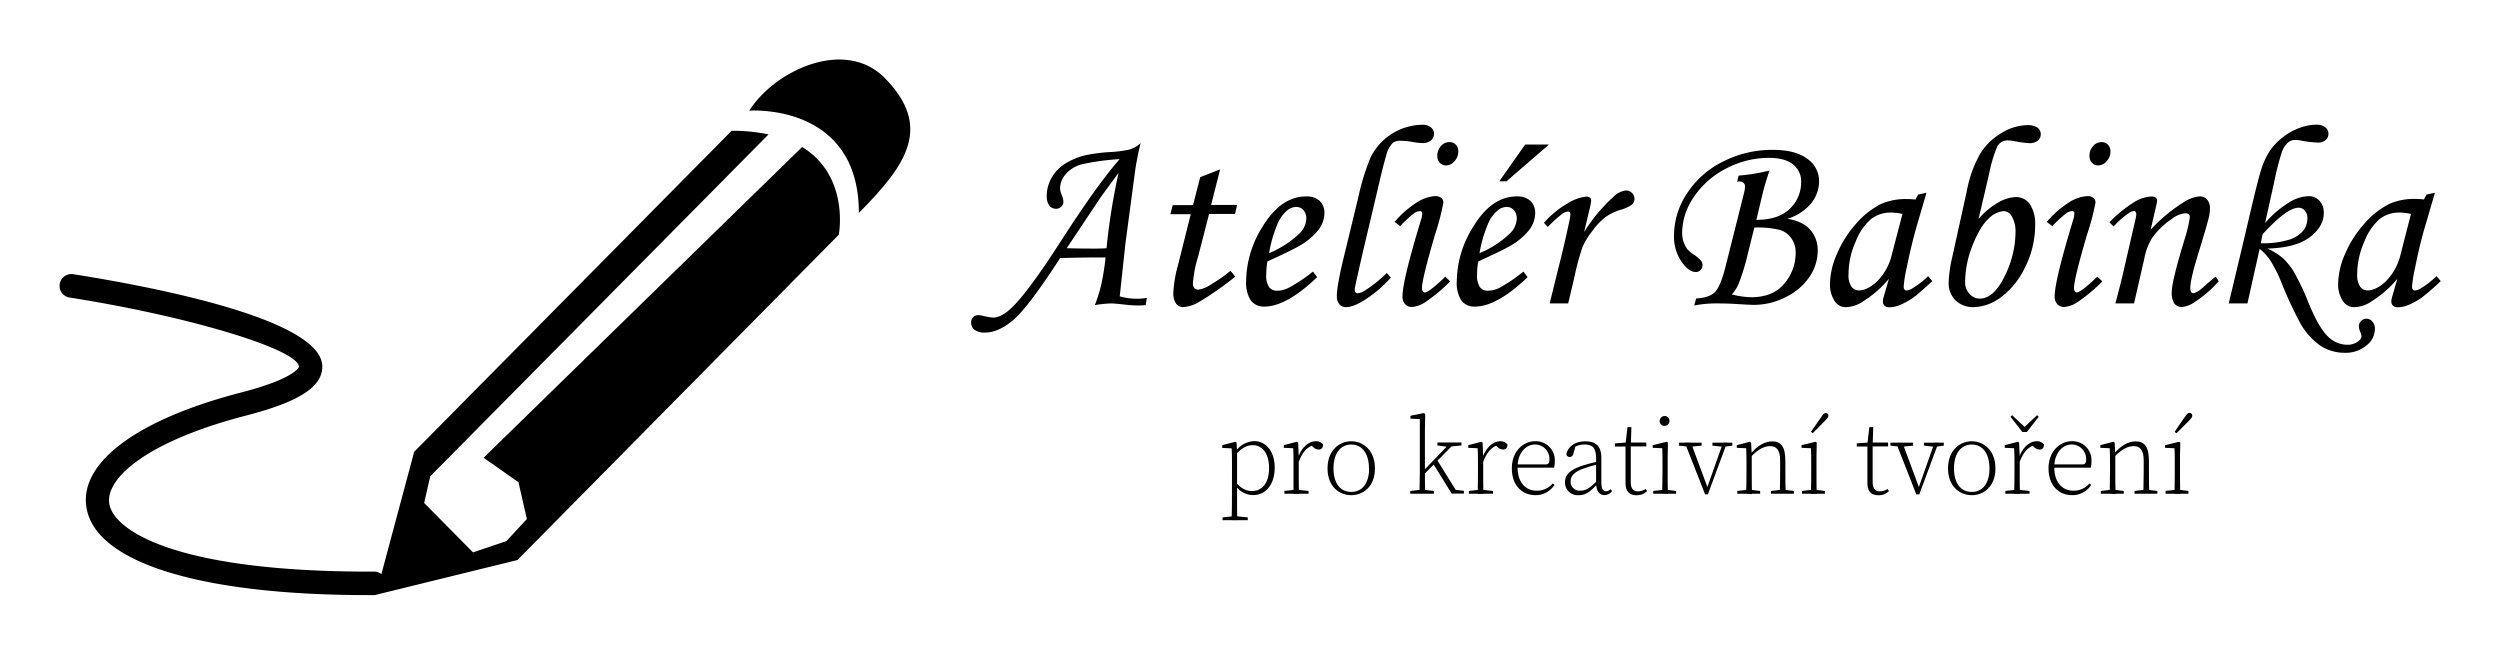 <svg xmlns="http://www.w3.org/2000/svg" id="Logo" viewBox="0 0 595.28 155.91"><defs><style>.cls-1{fill:none;}</style></defs><title>Kreslicí plátno 1</title><rect id="Ochrann&#xE1;_z&#xF3;na" data-name="Ochrann&#xE1; z&#xF3;na" class="cls-1" width="595.28" height="155.91"></rect><rect id="Hrana_loga" data-name="Hrana loga" class="cls-1" x="14.17" y="14.17" width="566.93" height="127.56"></rect><g id="Moto"><path d="M293.35,111c0-1.65,0-3-.08-4.24l-2.24-.1V106l3.11-.81.3.19.12,2.12,0,.1v8.06l0,.19v2.59c0,1.69,0,4,.07,5.44h-1.37c.05-1.42.08-3.73.08-5.42Zm3.76,12.2v.67h-6v-.67l2.69-.3h.34ZM298.3,106c-1.27,0-2.59.57-4.15,2.34l-.21-.4a5.63,5.63,0,0,1,4.68-2.9c2.88,0,4.9,2.52,4.9,6.29,0,4-2.09,6.55-5.13,6.55a5,5,0,0,1-4.45-2.72l.24-.37c1.39,1.58,2.56,2.13,4,2.13,2.13,0,4-1.63,4-5.49C302.16,107.91,300.54,106,298.3,106Z"></path><path d="M308,112.16v-1.25c0-1.65,0-3-.08-4.18l-2.23-.1V106l3.1-.81.31.19.15,3.35v3.47c0,1.59,0,4.25.08,5.41H308C308,116.41,308,113.75,308,112.16Zm-2.17,4.74,2.65-.3h.35l2.76.3v.67h-5.76Zm2.78-8.23h.94l-.44.26c.75-2.29,2.44-3.86,4.17-3.86a2,2,0,0,1,1.74.77c0,.8-.34,1.2-1.06,1.2a2,2,0,0,1-1.37-.67l-.59-.5,1.25,0c-1.82.34-3.08,1.64-4,4.1h-.61Z"></path><path d="M316.1,111.54c0-4.36,2.84-6.47,5.65-6.47s5.64,2.11,5.64,6.47-2.85,6.37-5.64,6.37S316.1,115.9,316.1,111.54Zm9.87,0c0-3.56-1.64-5.69-4.22-5.69s-4.23,2.13-4.23,5.69,1.63,5.59,4.23,5.59S326,115.11,326,111.54Z"></path><path d="M341.42,116.9v.67H335.8v-.67l2.69-.3h.34ZM339,98.36l.36.2-.07,3.67v9.93c0,1.68,0,4,.08,5.41H338c0-1.42.08-3.73.08-5.41V99.79l-2.24-.1V99Zm7.54,7-7.86,8v-1l6.75-7Zm-.64,11.2,2.67.3v.67h-2.91l-4.44-7.18.9-.93,4.8,7.7Zm-1.16-10.16-2.47-.33v-.71H348v.71l-2.81.27Z"></path><path d="M351.92,112.16v-1.25c0-1.65,0-3-.08-4.18l-2.23-.1V106l3.1-.81.31.19.15,3.35v3.47c0,1.59,0,4.25.08,5.41h-1.41C351.9,116.41,351.92,113.75,351.92,112.16Zm-2.17,4.74,2.66-.3h.34l2.76.3v.67h-5.76Zm2.78-8.23h.94l-.44.26c.76-2.29,2.45-3.86,4.18-3.86a2,2,0,0,1,1.73.77c0,.8-.34,1.2-1.06,1.2a2.07,2.07,0,0,1-1.37-.67l-.59-.5,1.25,0c-1.82.34-3.08,1.64-4,4.1h-.61Z"></path><path d="M370.21,109.89a5.21,5.21,0,0,1-.17,1.46h-9.4v-.77l7.38,0c.71,0,.92-.4.92-1.13a3.44,3.44,0,0,0-3.42-3.61c-2.28,0-4.17,2.14-4.17,5.36,0,3.9,2.09,5.64,4.56,5.64a4.88,4.88,0,0,0,3.82-1.73l.41.36a5.28,5.28,0,0,1-4.52,2.43c-3.05,0-5.63-2.13-5.63-6.4,0-3.93,2.62-6.44,5.58-6.44A4.52,4.52,0,0,1,370.21,109.89Z"></path><path d="M376.6,110.94a37.56,37.56,0,0,1,4.07-1.07v.65a30.1,30.1,0,0,0-3.83,1.13c-2.16.82-2.85,1.82-2.85,2.92a2.12,2.12,0,0,0,2.36,2.26c1.23,0,2.16-.61,3.76-2.14l.38-.34.14.6-.43.46c-1.56,1.68-2.63,2.5-4.3,2.5a3,3,0,0,1-3.25-3.1C372.65,113.12,373.73,111.94,376.6,110.94Zm3.45,4.15v-5.83c0-2.73-.91-3.41-2.81-3.41a4.81,4.81,0,0,0-2.85.92l.81-.72-.54,1.94c-.16.55-.43.81-.89.81a.74.74,0,0,1-.8-.71c.51-1.93,2.21-3,4.52-3,2.54,0,3.81,1.15,3.81,4v5.7c0,1.68.42,2.18,1.14,2.18a1.52,1.52,0,0,0,1.05-.49l.36.45a2.2,2.2,0,0,1-1.8.95C380.75,117.88,380.11,116.85,380.05,115.09Z"></path><path d="M390,117a3.33,3.33,0,0,0,1.85-.57l.34.49a3.33,3.33,0,0,1-2.5,1c-1.82,0-2.66-1-2.63-3.07,0-.54,0-1,0-1.86v-6.66h-2.53v-.76l3.25-.24-.74.54.48-4.16h.94l-.15,4.4v8.69C388.31,116.36,388.9,117,390,117Zm2-11.62v.92h-4.24v-.92Z"></path><path d="M395.79,117.57c0-1.16.07-3.82.07-5.41v-1.25c0-1.52,0-2.81-.06-4.18l-2.27-.1V106l3.32-.81.31.19-.07,3.2v3.62c0,1.59,0,4.25.08,5.41Zm3.32-.67v.67h-5.46v-.67l2.65-.3h.35Zm-3.92-16.65a1.17,1.17,0,1,1,1.17,1.15A1.12,1.12,0,0,1,395.19,100.25Z"></path><path d="M402.14,106.38l-2.36-.27v-.71h5.4v.71l-2.7.27Zm.48-1,4.17,11.24-.68.58,4.18-11.82h.94l-4.56,12.33H406l-4.83-12.33Zm7.59,1-2.46-.27v-.71h4.74v.71l-1.94.27Z"></path><path d="M415.78,117.57c.05-1.16.08-3.82.08-5.41v-1.25c0-1.65,0-3-.08-4.18l-2.23-.1V106l3.1-.81.31.19.15,2.87v4c0,1.59,0,4.25.08,5.41Zm3.34-.67v.67h-5.45v-.67l2.65-.3h.34Zm6-7.3v2.56c0,1.65,0,4.25.08,5.41h-1.41c.05-1.16.08-3.76.08-5.41v-2.49c0-2.54-.87-3.44-2.38-3.44-1.17,0-2.7.52-4.56,2.53h-.44V108h.8l-.6.25c1.68-2.15,3.6-3.15,5.29-3.15C424,105.07,425.11,106.3,425.11,109.6Zm-.44,7,2.46.3v.67h-5.46v-.67l2.65-.3Z"></path><path d="M431.27,112.16v-1.25c0-1.65,0-3-.07-4.18l-2.24-.1V106l3.32-.81.31.19-.06,3.2v3.62c0,1.59,0,4.25.07,5.41h-1.4C431.25,116.41,431.27,113.75,431.27,112.16Zm-2.2,4.74,2.66-.3h.34l2.46.3v.67h-5.46Zm4.65-17.67c.45-.67.72-.9,1-.9a.62.62,0,0,1,.65.65c0,.29-.19.59-.78,1.17-.85.86-1.88,1.91-2.95,3l-.43-.34C432.11,101.53,433,100.27,433.72,99.23Z"></path><path d="M447.58,117a3.33,3.33,0,0,0,1.86-.57l.34.49a3.34,3.34,0,0,1-2.5,1c-1.82,0-2.66-1-2.63-3.07,0-.54,0-1,0-1.86v-6.66h-2.54v-.76l3.25-.24-.73.54.48-4.16h.93l-.14,4.4v8.69C445.93,116.36,446.52,117,447.58,117Zm2-11.62v.92H445.3v-.92Z"></path><path d="M452.49,106.38l-2.36-.27v-.71h5.41v.71l-2.7.27Zm.49-1,4.17,11.24-.68.58,4.17-11.82h.94L457,117.73h-.7l-4.83-12.33Zm7.58,1-2.45-.27v-.71h4.73v.71l-1.93.27Z"></path><path d="M463.85,111.54c0-4.36,2.84-6.47,5.65-6.47s5.64,2.11,5.64,6.47-2.85,6.37-5.64,6.37S463.85,115.9,463.85,111.54Zm9.87,0c0-3.56-1.64-5.69-4.22-5.69s-4.23,2.13-4.23,5.69,1.63,5.59,4.23,5.59S473.72,115.11,473.72,111.54Z"></path><path d="M479.67,112.16v-1.25c0-1.65,0-3-.08-4.18l-2.23-.1V106l3.1-.81.31.19.15,3.35v3.47c0,1.59,0,4.25.08,5.41h-1.41C479.64,116.41,479.67,113.75,479.67,112.16Zm-2.17,4.74,2.65-.3h.35l2.75.3v.67H477.5Zm5.15-14.73h-1.14l3.54-3.29.4.35-2.83,3.63h-1.07l-2.83-3.63.4-.35Zm-2.37,6.5h.94l-.44.26c.75-2.29,2.44-3.86,4.17-3.86a2,2,0,0,1,1.74.77c0,.8-.34,1.2-1.06,1.2a2.09,2.09,0,0,1-1.38-.67l-.58-.5,1.25,0c-1.82.34-3.09,1.64-4,4.1h-.6Z"></path><path d="M498,109.89a5.67,5.67,0,0,1-.16,1.46h-9.4v-.77l7.38,0c.71,0,.91-.4.91-1.13a3.43,3.43,0,0,0-3.42-3.61c-2.28,0-4.16,2.14-4.16,5.36,0,3.9,2.08,5.64,4.55,5.64a4.89,4.89,0,0,0,3.83-1.73l.4.36a5.25,5.25,0,0,1-4.52,2.43c-3.05,0-5.63-2.13-5.63-6.4,0-3.93,2.62-6.44,5.59-6.44A4.51,4.51,0,0,1,498,109.89Z"></path><path d="M502.35,117.57c0-1.16.07-3.82.07-5.41v-1.25c0-1.65,0-3-.07-4.18l-2.24-.1V106l3.1-.81.31.19.16,2.87v4c0,1.59,0,4.25.07,5.41Zm3.34-.67v.67h-5.46v-.67l2.66-.3h.34Zm6-7.3v2.56c0,1.65,0,4.25.08,5.41h-1.41c0-1.16.08-3.76.08-5.41v-2.49c0-2.54-.87-3.44-2.39-3.44-1.16,0-2.69.52-4.55,2.53H503V108h.8l-.59.25c1.68-2.15,3.6-3.15,5.28-3.15C510.54,105.07,511.68,106.3,511.68,109.6Zm-.45,7,2.46.3v.67h-5.45v-.67l2.65-.3Z"></path><path d="M517.84,112.16v-1.25c0-1.65,0-3-.08-4.18l-2.23-.1V106l3.32-.81.3.19-.06,3.2v3.62c0,1.59,0,4.25.08,5.41h-1.41C517.81,116.41,517.84,113.75,517.84,112.16Zm-2.2,4.74,2.65-.3h.34l2.46.3v.67h-5.45Zm4.64-17.67c.45-.67.72-.9,1.05-.9A.62.62,0,0,1,522,99c0,.29-.19.59-.77,1.17-.85.86-1.89,1.91-3,3l-.42-.34C518.68,101.53,519.54,100.27,520.28,99.23Z"></path></g><g id="N&#xE1;zev"><path d="M273.09,70.92l-.3,1.73c-.71.06-1.34.09-1.88.09a26.26,26.26,0,0,1-2.8-.18c-1.88-.21-3.06-.31-3.56-.31a27.57,27.57,0,0,0-3.85.4,38.24,38.24,0,0,0,1.55-5,58.57,58.57,0,0,0,1-6.35c-2.33,0-5.93,0-10.82.15q-7.6,11.73-11.15,14.74c-2.36,2-4.6,3-6.73,3a4,4,0,0,1-2.49-.65,2.06,2.06,0,0,1-.82-1.68,1.81,1.81,0,0,1,.47-1.3,1.59,1.59,0,0,1,1.2-.52,5.28,5.28,0,0,1,1.13.16,13.37,13.37,0,0,0,2.39.42c1.33,0,2.81-.77,4.42-2.3q3.94-3.75,11.64-15.72,8.71-13.55,14.11-19.71a57.15,57.15,0,0,0-9.18,1.27,7.65,7.65,0,0,0-3.76,2.42,5.3,5.3,0,0,0-1.25,3.26,4.66,4.66,0,0,0,.39,1.55,5.22,5.22,0,0,1,.41,1.63,1.62,1.62,0,0,1-.5,1.18,1.68,1.68,0,0,1-1.23.51,2,2,0,0,1-1.63-.77,3.71,3.71,0,0,1-.61-2.31,8.74,8.74,0,0,1,1.12-4.22,9.58,9.58,0,0,1,3.21-3.41,16.2,16.2,0,0,1,5.23-2.11,40.56,40.56,0,0,1,5.67-.69,28.07,28.07,0,0,0,4.43-.58,6.72,6.72,0,0,0,2.69-1.54q-.9,3.72-1.29,6.5l-2.33,17.48-1.35,12.51a16.14,16.14,0,0,0,4,.57A13.17,13.17,0,0,0,273.09,70.92ZM263.48,59.1a153,153,0,0,1,2.86-17.92q-3.78,5.09-4.67,6.41L254,59.1q2.47.09,7.07.09C261.82,59.19,262.62,59.16,263.48,59.1Z"></path><path d="M285.79,42.17l4.74-1.84-2.15,8.46h6.18l-.47,2.15H287.9l-2.61,10.13a29.46,29.46,0,0,0-1.24,6.35,1.7,1.7,0,0,0,.35,1.18,1.22,1.22,0,0,0,.94.36,6.7,6.7,0,0,0,2.83-1.12A36.71,36.71,0,0,0,293,64.48l1.14,1.39A75.13,75.13,0,0,1,285.34,72a8.47,8.47,0,0,1-3.56,1.12,2.08,2.08,0,0,1-1.74-.82,4.31,4.31,0,0,1-.65-2.66A30,30,0,0,1,280.53,63l3-12h-4.84l.54-2.15h4.84Z"></path><path d="M312.63,64.67l1,1.33q-7.32,7-12.55,7a3.85,3.85,0,0,1-3.24-1.45,7.73,7.73,0,0,1-1.12-4.66,24.68,24.68,0,0,1,3.89-12.88Q305,46.78,311,46.77a4.54,4.54,0,0,1,3.24,1.07,3.89,3.89,0,0,1,1.12,2.95A6.69,6.69,0,0,1,314,54.66a15.65,15.65,0,0,1-4.81,4q-1.74,1-7.41,3.6a19,19,0,0,0-.27,3.11,5,5,0,0,0,.67,3,2.34,2.34,0,0,0,2,.85,6.26,6.26,0,0,0,2.69-.7A37.89,37.89,0,0,0,312.63,64.67Zm-10.45-4.39a23.64,23.64,0,0,0,7.23-4.68,5.19,5.19,0,0,0,1.64-3.48,3.07,3.07,0,0,0-.67-2.07,2.22,2.22,0,0,0-1.75-.77,3.4,3.4,0,0,0-2.15.84,8.43,8.43,0,0,0-2.36,3.39A30.65,30.65,0,0,0,302.18,60.28Z"></path><path d="M330.19,65l1,1.09a29.9,29.9,0,0,1-5.51,4.85q-3.18,2.19-5.24,2.19a1.92,1.92,0,0,1-1.53-.71,2.91,2.91,0,0,1-.59-2c0-1.61.61-5,1.85-10l3.22-13.27a56.24,56.24,0,0,1,2.95-9.64,13.92,13.92,0,0,1,12.38-7.8,3,3,0,0,1,2,.62,1.92,1.92,0,0,1,.73,1.51,2.05,2.05,0,0,1-.71,1.6,3.12,3.12,0,0,1-2.09.62,15.15,15.15,0,0,1-2.53-.3,16,16,0,0,0-2.64-.24,2.87,2.87,0,0,0-1.85.51,6.4,6.4,0,0,0-1.56,3q-.71,2.31-2.28,9.14l-3,12.67q-2.2,9.52-2.21,10,0,1,.69,1a4.18,4.18,0,0,0,1.91-.78A30.18,30.18,0,0,0,330.19,65Z"></path><path d="M333.39,53.84l-1.32-1a23.45,23.45,0,0,1,5.45-4.74,8.91,8.91,0,0,1,4.19-1.4,2.25,2.25,0,0,1,1.46.42,1.42,1.42,0,0,1,.51,1.15,57.33,57.33,0,0,1-1.94,7.44q-3.15,10.73-3.16,12.94a1.19,1.19,0,0,0,.21.71.57.57,0,0,0,.45.28q1,0,4.9-3.75L345.3,67a38.93,38.93,0,0,1-6,5,6.56,6.56,0,0,1-3.08,1.09,2.11,2.11,0,0,1-1.65-.67,2.59,2.59,0,0,1-.62-1.84q0-3.78,4.48-18.47a4.35,4.35,0,0,0,.21-1.24q0-.6-.54-.6a2.6,2.6,0,0,0-1.35.48A30.27,30.27,0,0,0,333.39,53.84Zm11.73-20a2,2,0,0,1,1.53.62,2.22,2.22,0,0,1,.59,1.59,3.38,3.38,0,0,1-.91,2.34,2.67,2.67,0,0,1-2,1,2,2,0,0,1-1.5-.63,2.36,2.36,0,0,1-.59-1.66,3.36,3.36,0,0,1,.86-2.32A2.72,2.72,0,0,1,345.12,33.83Z"></path><path d="M362.74,64.67l1,1.33q-7.32,7-12.54,7A3.82,3.82,0,0,1,348,71.59a7.66,7.66,0,0,1-1.12-4.66,24.67,24.67,0,0,1,3.88-12.88q4.35-7.27,10.42-7.28a4.54,4.54,0,0,1,3.24,1.07,3.89,3.89,0,0,1,1.12,2.95,6.69,6.69,0,0,1-1.34,3.87,15.65,15.65,0,0,1-4.81,4q-1.74,1-7.41,3.6a19,19,0,0,0-.27,3.11,5,5,0,0,0,.67,3,2.34,2.34,0,0,0,2,.85,6.26,6.26,0,0,0,2.69-.7A37.89,37.89,0,0,0,362.74,64.67Zm-10.45-4.39a23.51,23.51,0,0,0,7.23-4.68,5.19,5.19,0,0,0,1.64-3.48,3,3,0,0,0-.67-2.07,2.22,2.22,0,0,0-1.75-.77,3.4,3.4,0,0,0-2.15.84,8.43,8.43,0,0,0-2.36,3.39A31.2,31.2,0,0,0,352.29,60.28Zm10.87-25.87h5.67l-10.12,8.76H357Z"></path><path d="M373.4,72.25H369L371,64.12q1.53-6,2.66-11.37a12,12,0,0,0,.27-1.66q0-.72-.66-.72a2.94,2.94,0,0,0-1.37.62,27.72,27.72,0,0,0-3.34,3.06l-.93-1a22.57,22.57,0,0,1,5.72-4.67,10.26,10.26,0,0,1,4.37-1.56,1.31,1.31,0,0,1,.85.26.79.79,0,0,1,.31.65,14.13,14.13,0,0,1-.39,2.09l-1.3,5.44A38.66,38.66,0,0,1,384.05,47a5.12,5.12,0,0,1,3.06-1.64,2,2,0,0,1,1.49.59,1.91,1.91,0,0,1,0,2.76A8.68,8.68,0,0,1,385.71,50a12.86,12.86,0,0,0-3.6,1.82,17,17,0,0,0-3,3.23,17.83,17.83,0,0,0-2.31,3.8,63.66,63.66,0,0,0-2,7.51Z"></path><path d="M413.63,43.29l.36-1.48a43.51,43.51,0,0,0,7.35-1.21c-.7,2.08-1.2,3.75-1.52,5l-1.61,6.75q5.28,0,8-2.67a8.72,8.72,0,0,0,2.67-6.37,5.08,5.08,0,0,0-1.93-4.15q-1.92-1.57-5.75-1.57a21.72,21.72,0,0,0-10.3,2.6,20.22,20.22,0,0,0-7.63,6.8,15.26,15.26,0,0,0-2.73,8.39,7,7,0,0,0,.31,2.14,6.63,6.63,0,0,0,.91,1.8,7.6,7.6,0,0,0,1.59,1.33,8.35,8.35,0,0,1,1.7,1.44,1.86,1.86,0,0,1,.33,1.1,1.54,1.54,0,0,1-.47,1.11,1.51,1.51,0,0,1-1.12.47c-1.13,0-2.28-.84-3.44-2.52a10.54,10.54,0,0,1-1.75-6.2,18.26,18.26,0,0,1,3-9.85,21.57,21.57,0,0,1,8.5-7.64,25.62,25.62,0,0,1,12.09-2.87c3.58,0,6.31.71,8.17,2.14a6.43,6.43,0,0,1,2.79,5.24,8.51,8.51,0,0,1-1.88,5.34,11.92,11.92,0,0,1-5.71,3.7,10.44,10.44,0,0,1,4.16,1.44A7,7,0,0,1,432,56.12a7.39,7.39,0,0,1,.82,3.53,11.09,11.09,0,0,1-1.9,6.18,14.28,14.28,0,0,1-5.58,4.84,16.44,16.44,0,0,1-7.69,1.92c-.78,0-2.44-.09-5-.25-1.21-.06-2.48-.09-3.82-.09a26.45,26.45,0,0,0-5.4.49l.44-1.67c2.09-.12,3.58-.62,4.47-1.52s1.72-2.86,2.49-5.92l4.42-17.57a7.94,7.94,0,0,0,.27-1.7,1.08,1.08,0,0,0-.37-.81,1.35,1.35,0,0,0-.94-.35A2.56,2.56,0,0,0,413.63,43.29Zm4.1,10.9-1.52,6.08A51.47,51.47,0,0,1,414,67.54a8.76,8.76,0,0,1-1.63,2.57,19.81,19.81,0,0,0,4.62.66q5.23,0,7.9-3.27a11.23,11.23,0,0,0,2.68-7.29,5.9,5.9,0,0,0-1-3.43,5.31,5.31,0,0,0-2.63-2A21.91,21.91,0,0,0,417.73,54.19Z"></path><path d="M456.72,46.32l2-.43-2.24,7.65q-1.33,4.56-2.54,10.52a29.16,29.16,0,0,0-.65,4.17c0,.63.25.94.74.94a3.52,3.52,0,0,0,1.53-.64,19.25,19.25,0,0,0,3.55-2.78l1,1.18c-2.27,2.1-3.73,3.37-4.36,3.81a16.5,16.5,0,0,1-3.65,2,6.31,6.31,0,0,1-2.21.42,1.66,1.66,0,0,1-1.16-.36,1.4,1.4,0,0,1-.39-1.06,4.54,4.54,0,0,1,.24-1.24l1.19-4.11a25.45,25.45,0,0,1-6.12,5.35,7.56,7.56,0,0,1-4,1.39,3.12,3.12,0,0,1-2.66-1.24,7.08,7.08,0,0,1-1.25-4.35,18.23,18.23,0,0,1,1.69-7.14,26.2,26.2,0,0,1,4.52-7.13,19.24,19.24,0,0,1,6-4.72,14.65,14.65,0,0,1,6.21-1.15,16.2,16.2,0,0,1,1.95.12ZM453,50.94a14,14,0,0,0-2.72-.33,7.68,7.68,0,0,0-4.69,1.49,13.54,13.54,0,0,0-3.72,5.39,19.09,19.09,0,0,0-1.71,7.75,5,5,0,0,0,.68,3,2.15,2.15,0,0,0,1.8.91q2.05,0,4.42-2.25a13.5,13.5,0,0,0,3.46-6.49Z"></path><path d="M471.12,52.12a18.26,18.26,0,0,1,4.76-3.95A9.07,9.07,0,0,1,480,46.92a4,4,0,0,1,3.34,1.69,8.54,8.54,0,0,1,1.25,5.11,22,22,0,0,1-2.3,9.71,18.88,18.88,0,0,1-5.68,7.22A11.28,11.28,0,0,1,470,73.13a6,6,0,0,1-4.39-1.63A5.73,5.73,0,0,1,464,67.26a29.79,29.79,0,0,1,.8-5.8l3.53-16a28.4,28.4,0,0,1,3.22-8.93,14.62,14.62,0,0,1,5.11-4.9,12,12,0,0,1,6-1.83,4.24,4.24,0,0,1,2.5.59,2,2,0,0,1,.07,3.1,3.07,3.07,0,0,1-2,.6,21.91,21.91,0,0,1-3.41-.45,10,10,0,0,0-1.91-.21,2.74,2.74,0,0,0-2.42,1.63,34.26,34.26,0,0,0-1.88,6.44ZM477,50.28a5.71,5.71,0,0,0-3.48,1.78q-2,1.78-3.81,6.3a24.08,24.08,0,0,0-1.79,8.87A3.86,3.86,0,0,0,469,70a3.18,3.18,0,0,0,2.4,1.1c2.21,0,4.19-1.76,5.92-5.3a23.9,23.9,0,0,0,2.6-10.57,7,7,0,0,0-1-3.9A2.15,2.15,0,0,0,477,50.28Z"></path><path d="M488.68,53.84l-1.32-1a23.44,23.44,0,0,1,5.44-4.74,9,9,0,0,1,4.2-1.4,2.25,2.25,0,0,1,1.46.42,1.41,1.41,0,0,1,.5,1.15A56.32,56.32,0,0,1,497,55.69q-3.16,10.73-3.16,12.94a1.19,1.19,0,0,0,.21.71.57.57,0,0,0,.45.28q1,0,4.9-3.75L500.59,67a38.93,38.93,0,0,1-6,5,6.6,6.6,0,0,1-3.08,1.09,2.11,2.11,0,0,1-1.65-.67,2.59,2.59,0,0,1-.62-1.84q0-3.78,4.48-18.47a4.35,4.35,0,0,0,.21-1.24q0-.6-.54-.6a2.6,2.6,0,0,0-1.35.48A30.27,30.27,0,0,0,488.68,53.84Zm11.73-20a2,2,0,0,1,1.52.62,2.18,2.18,0,0,1,.6,1.59,3.38,3.38,0,0,1-.91,2.34,2.69,2.69,0,0,1-2,1,2,2,0,0,1-1.5-.63,2.31,2.31,0,0,1-.59-1.66,3.32,3.32,0,0,1,.86-2.32A2.72,2.72,0,0,1,500.41,33.83Z"></path><path d="M503.28,53.93l-1-1a30.91,30.91,0,0,1,6.1-4.93,8.57,8.57,0,0,1,3.89-1.21,1.61,1.61,0,0,1,1,.27.78.78,0,0,1,.36.64,5.39,5.39,0,0,1-.15,1L512.1,54.7a36.87,36.87,0,0,1,7.63-6.39,8.13,8.13,0,0,1,4-1.54,2.29,2.29,0,0,1,1.82.75,3.23,3.23,0,0,1,.66,2.18,9.61,9.61,0,0,1-.27,2.12q-.48,2-2.5,8.55c-1.27,4.11-1.9,6.85-1.9,8.19a1.88,1.88,0,0,0,.17.93.56.56,0,0,0,.51.31c.58,0,1.49-.56,2.72-1.69.88-.8,1.75-1.55,2.63-2.24l.74,1.09a27.32,27.32,0,0,1-5.7,4.94,6.23,6.23,0,0,1-3.11,1.2,2.1,2.1,0,0,1-1.76-.83,4.57,4.57,0,0,1-.62-2.71q0-2.69,3.31-13.39a31.92,31.92,0,0,0,1-4.44c0-.63-.37-.94-1.11-.94a6,6,0,0,0-3.08,1.27,18.66,18.66,0,0,0-4.68,4.42,14.35,14.35,0,0,0-2,5.21l-2.42,10.56h-4.45q1.25-4.53,2.18-8.69l2.65-11.5a5.43,5.43,0,0,0,.15-1c0-.54-.2-.81-.59-.81a2.76,2.76,0,0,0-1.38.64A18.5,18.5,0,0,0,503.28,53.93Z"></path><path d="M535.14,72.25h-4.45l3.92-16.47q2.83-12.26,3.71-15.1a18.41,18.41,0,0,1,2.12-4.7,14.22,14.22,0,0,1,3.11-3.29,14.51,14.51,0,0,1,4-2.23,11.64,11.64,0,0,1,3.81-.77,3.69,3.69,0,0,1,2.31.6,2,2,0,0,1,.76,1.61,1.87,1.87,0,0,1-.68,1.45,2.55,2.55,0,0,1-1.73.6,26.14,26.14,0,0,1-4-.45,7.58,7.58,0,0,0-1.52-.18,2.75,2.75,0,0,0-1.75.66,5.69,5.69,0,0,0-1.46,2.38,62.48,62.48,0,0,0-1.8,7.11l-2.15,9.64a24,24,0,0,1,6-5.07,9,9,0,0,1,4.45-1.33,3.31,3.31,0,0,1,2.53,1.13,4.08,4.08,0,0,1,1,2.86q0,3.24-3.32,5.77t-10.12,2.72a14.2,14.2,0,0,1,3.67,2.26,15.27,15.27,0,0,1,2.71,3.39,57.26,57.26,0,0,1,3.42,7.25q2.47,6,4.6,8a6.52,6.52,0,0,0,4.59,2,4.21,4.21,0,0,0,2.42-.65c.64-.44,1-.87,1-1.32A3.29,3.29,0,0,0,562,79a3.52,3.52,0,0,1-.33-1.33,1.85,1.85,0,0,1,1.79-1.78,1.87,1.87,0,0,1,1.44.68,2.65,2.65,0,0,1,.59,1.8,5,5,0,0,1-2,3.87A7.57,7.57,0,0,1,558.38,84a10.51,10.51,0,0,1-5.83-1.66,16.35,16.35,0,0,1-4.8-5.33,95.17,95.17,0,0,1-4.48-9.65A33.14,33.14,0,0,0,540.58,62a13,13,0,0,0-2.53-2.75Zm3.19-14.33a21,21,0,0,0,6.5-.78A7.19,7.19,0,0,0,548.36,55a4.69,4.69,0,0,0,1.06-3,2.75,2.75,0,0,0-.61-1.85,1.91,1.91,0,0,0-1.48-.69q-2.8,0-8.59,6.33Z"></path><path d="M577.79,46.32l2-.43-2.24,7.65Q576.17,58.1,575,64.06a28.25,28.25,0,0,0-.66,4.17c0,.63.25.94.75.94a3.45,3.45,0,0,0,1.52-.64,19.31,19.31,0,0,0,3.56-2.78l1,1.18a57.34,57.34,0,0,1-4.36,3.81,16.44,16.44,0,0,1-3.64,2,6.35,6.35,0,0,1-2.21.42,1.67,1.67,0,0,1-1.17-.36,1.43,1.43,0,0,1-.38-1.06,4.54,4.54,0,0,1,.24-1.24l1.19-4.11a25.45,25.45,0,0,1-6.12,5.35,7.59,7.59,0,0,1-4,1.39A3.11,3.11,0,0,1,558,71.86a7,7,0,0,1-1.26-4.35,18.41,18.41,0,0,1,1.69-7.14A26.23,26.23,0,0,1,563,53.24a19.24,19.24,0,0,1,6-4.72,14.59,14.59,0,0,1,6.21-1.15,16,16,0,0,1,1.94.12Zm-3.71,4.62a13.91,13.91,0,0,0-2.71-.33,7.65,7.65,0,0,0-4.69,1.49A13.44,13.44,0,0,0,563,57.49a19.11,19.11,0,0,0-1.72,7.75,4.94,4.94,0,0,0,.69,3,2.14,2.14,0,0,0,1.79.91q2.07,0,4.42-2.25a13.5,13.5,0,0,0,3.47-6.49Z"></path></g><g id="Tu&#x17E;ka"><path d="M191,35l-75.85,74,8.3,5.81,2,8.78-4.88,5.26-7.94,2.68L101,119.76l1.44-6.34L183,32a42.2,42.2,0,0,0-8.79-.86L98.62,107.58l-7.81,29.13a2.75,2.75,0,0,0-1.65-.6h0C41,136.27,26.78,126,26,119.78c-.75-6,9.07-14.75,32.74-20.87,12.65-3.27,18.19-6.92,18-11.84-.54-11.35-41.67-19-59.32-21.78a2.81,2.81,0,0,0-.85,5.56c28.34,4.44,54.38,12.3,54.62,16.48,0,0-.7,2.75-13.78,6.13-24.44,6.32-38.22,16.42-36.88,27,1.69,13.34,26.74,21.24,67.12,21.24h1.56a1.55,1.55,0,0,0,.31-.07v0l.41-.1a2.48,2.48,0,0,0,.39-.1l32.89-8.08,76.52-77.47S202.4,42,191,35Z"></path><path d="M210.64,18.54c-9.38-9.5-26-1.94-32.24,7.8,0,0,26.11-1.95,26.11,24.36C215.58,39.49,222.31,30.36,210.64,18.54Z"></path></g></svg>